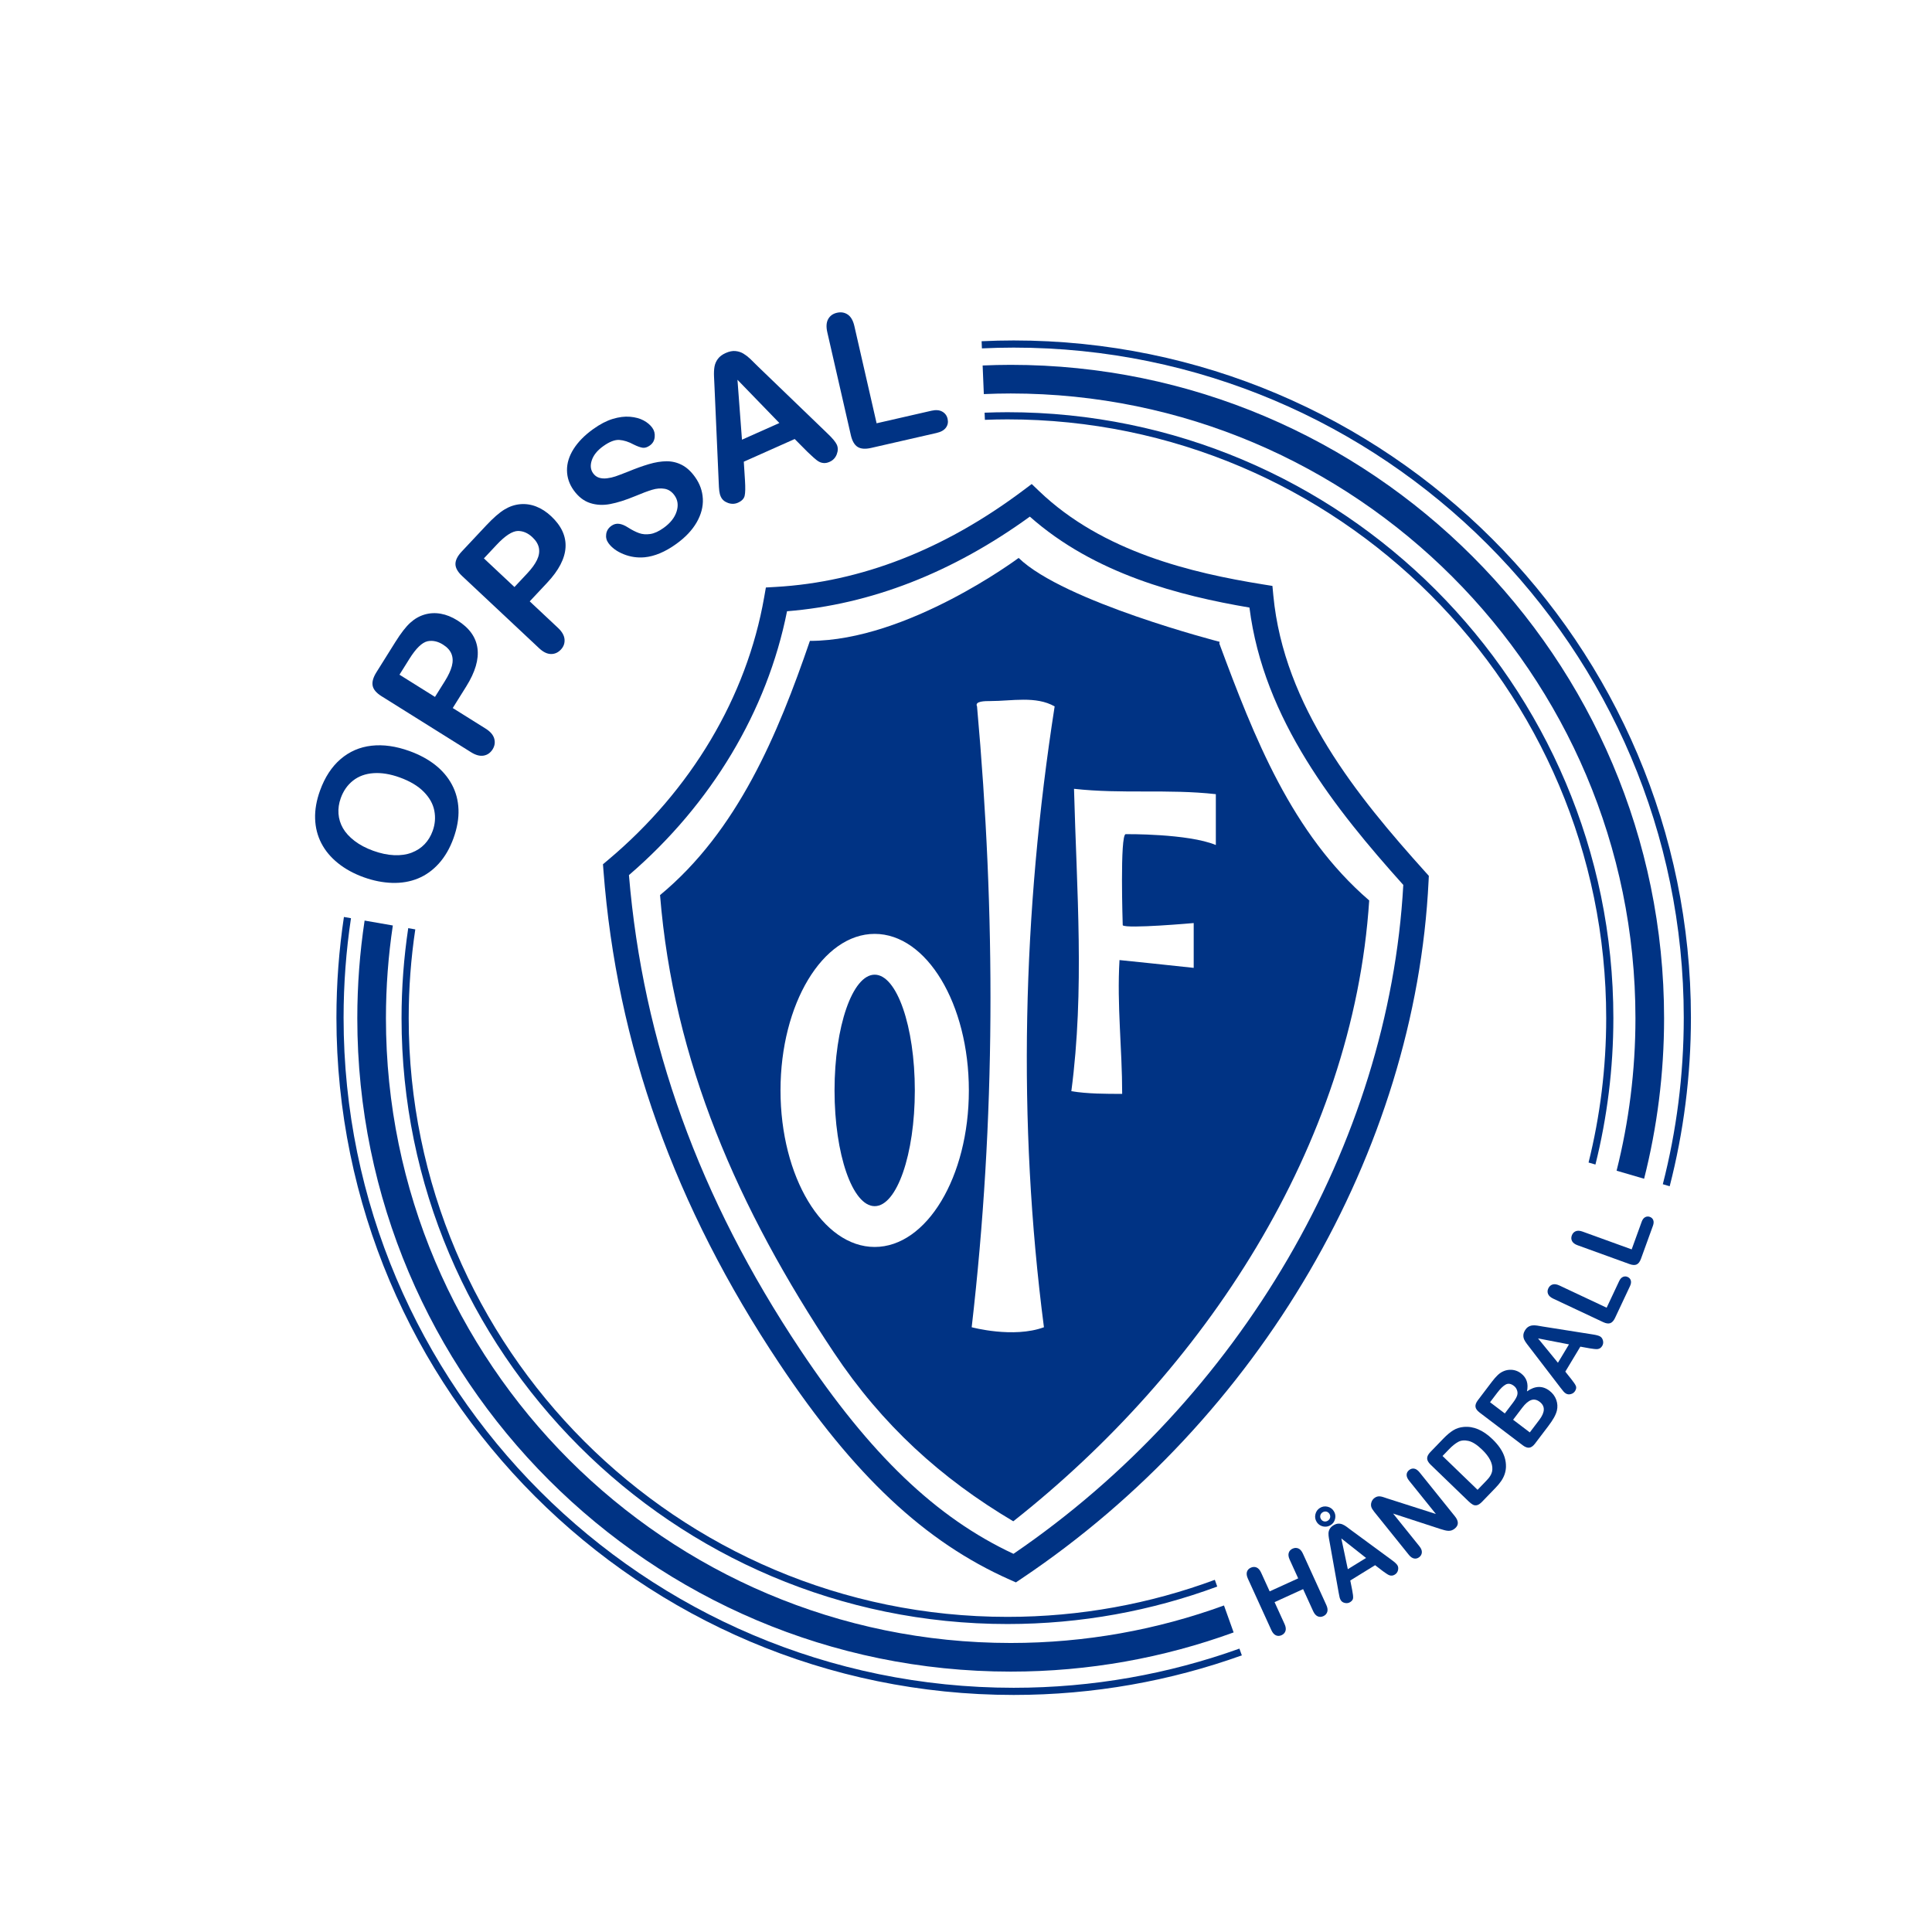 <?xml version="1.0" encoding="utf-8"?>
<!-- Generator: Adobe Illustrator 16.0.0, SVG Export Plug-In . SVG Version: 6.00 Build 0)  -->
<!DOCTYPE svg PUBLIC "-//W3C//DTD SVG 1.1//EN" "http://www.w3.org/Graphics/SVG/1.1/DTD/svg11.dtd">
<svg version="1.1" id="Arendal" xmlns="http://www.w3.org/2000/svg" xmlns:xlink="http://www.w3.org/1999/xlink" x="0px" y="0px"
	 width="400px" height="400px" viewBox="0 0 400 400" enable-background="new 0 0 400 400" xml:space="preserve">
<g>
	<path fill="#003384" d="M209.253,81.465c71.323,0,129.348,58.025,129.348,129.347c0,10.888-1.358,21.463-3.904,31.571l5.696,1.664
		c2.697-10.637,4.137-21.771,4.137-33.235c0-74.591-60.686-135.275-135.276-135.275c-1.947,0-3.884,0.051-5.81,0.133l0.246,5.922
		C205.535,81.514,207.389,81.465,209.253,81.465z"/>
	<path fill="#003384" d="M253.414,332.395c-13.787,5.021-28.659,7.766-44.161,7.766c-71.323,0-129.348-58.024-129.348-129.348
		c0-6.523,0.49-12.935,1.427-19.201l-5.844-1.016c-0.993,6.597-1.511,13.348-1.511,20.217c0,74.592,60.685,135.276,135.276,135.276
		c16.202,0,31.747-2.866,46.157-8.113L253.414,332.395z"/>
</g>
<g>
	<path fill="#003384" d="M209.871,71.969c76.498,0,138.734,62.236,138.734,138.734c0,11.898-1.508,23.451-4.338,34.478l1.425,0.416
		c2.868-11.159,4.396-22.851,4.396-34.894c0-77.315-62.9-140.216-140.217-140.216c-2.226,0-4.438,0.058-6.638,0.161l0.062,1.481
		C205.476,72.026,207.666,71.969,209.871,71.969z"/>
	<path fill="#003384" d="M256.609,341.328c-14.609,5.244-30.346,8.109-46.738,8.109c-76.499,0-138.735-62.235-138.735-138.734
		c0-6.998,0.525-13.876,1.531-20.599l-1.461-0.255c-1.02,6.806-1.552,13.768-1.552,20.854c0,77.316,62.901,140.217,140.217,140.217
		c16.568,0,32.471-2.896,47.238-8.195L256.609,341.328z"/>
</g>
<g>
	<path fill="#003384" d="M208.582,86.826c68.354,0,123.965,55.611,123.965,123.965c0,10.305-1.271,20.317-3.653,29.896l1.425,0.417
		c2.418-9.712,3.711-19.864,3.711-30.313c0-69.172-56.275-125.448-125.447-125.448c-1.586,0-3.162,0.04-4.733,0.099l0.062,1.48
		C205.462,86.865,207.017,86.826,208.582,86.826z"/>
	<path fill="#003384" d="M251.516,327.086c-13.385,4.957-27.848,7.67-42.934,7.67c-68.355,0-123.965-55.61-123.965-123.965
		c0-6.241,0.468-12.375,1.364-18.371l-1.461-0.255c-0.909,6.079-1.384,12.297-1.384,18.625c0,69.172,56.276,125.447,125.447,125.447
		c15.262,0,29.893-2.743,43.433-7.756L251.516,327.086z"/>
</g>
<g>
	<path fill="#003384" d="M66.253,163.693c0.998-2.767,2.417-4.941,4.254-6.521c1.838-1.58,3.976-2.506,6.413-2.781
		c2.437-0.273,5.051,0.094,7.843,1.101c2.064,0.743,3.839,1.7,5.325,2.865c1.486,1.168,2.646,2.533,3.481,4.095
		c0.836,1.564,1.288,3.276,1.357,5.14c0.069,1.862-0.274,3.844-1.032,5.943c-0.753,2.088-1.765,3.836-3.032,5.244
		c-1.269,1.407-2.715,2.443-4.34,3.105c-1.624,0.663-3.4,0.965-5.326,0.909c-1.927-0.058-3.893-0.447-5.895-1.169
		c-2.051-0.74-3.827-1.711-5.326-2.918c-1.499-1.206-2.648-2.583-3.447-4.133c-0.799-1.55-1.229-3.241-1.287-5.073
		C65.181,167.667,65.518,165.732,66.253,163.693z M82.752,160.959c-1.955-0.705-3.761-1-5.421-0.884
		c-1.66,0.114-3.068,0.625-4.225,1.531c-1.157,0.907-2.009,2.119-2.555,3.635c-0.389,1.081-0.547,2.152-0.47,3.216
		c0.076,1.062,0.383,2.065,0.92,3.006c0.54,0.942,1.343,1.822,2.413,2.64c1.07,0.818,2.359,1.498,3.864,2.041
		c1.516,0.547,2.957,0.85,4.32,0.91c1.363,0.06,2.575-0.115,3.634-0.521c1.058-0.407,1.952-0.991,2.678-1.751
		c0.727-0.759,1.284-1.679,1.674-2.76c0.5-1.384,0.611-2.78,0.337-4.188c-0.273-1.408-1.008-2.716-2.207-3.922
		C86.518,162.704,84.864,161.72,82.752,160.959z"/>
	<path fill="#003384" d="M96.527,142.126l-2.792,4.463l6.808,4.261c0.974,0.609,1.568,1.301,1.785,2.075
		c0.214,0.774,0.103,1.511-0.334,2.211c-0.458,0.732-1.077,1.168-1.856,1.304c-0.778,0.138-1.648-0.096-2.61-0.698L78.988,144.14
		c-1.073-0.671-1.685-1.396-1.835-2.176c-0.151-0.78,0.108-1.706,0.779-2.777l3.914-6.251c1.156-1.848,2.188-3.182,3.094-3.998
		c0.891-0.813,1.877-1.38,2.959-1.699c1.083-0.318,2.2-0.377,3.352-0.174c1.151,0.203,2.301,0.664,3.449,1.383
		c2.45,1.534,3.835,3.45,4.152,5.75C99.17,136.497,98.396,139.14,96.527,142.126z M84.763,136.407l-2.055,3.281l7.351,4.601
		l2.053-3.282c0.719-1.148,1.199-2.184,1.442-3.105c0.242-0.922,0.216-1.755-0.078-2.503c-0.294-0.747-0.883-1.398-1.77-1.952
		c-1.061-0.665-2.119-0.893-3.177-0.688C87.38,133.015,86.124,134.23,84.763,136.407z"/>
	<path fill="#003384" d="M113.275,120.663l-3.602,3.84l5.859,5.496c0.837,0.785,1.287,1.579,1.35,2.38
		c0.062,0.801-0.19,1.502-0.754,2.105c-0.592,0.63-1.282,0.938-2.072,0.922c-0.79-0.016-1.599-0.412-2.427-1.189l-15.953-14.961
		c-0.923-0.864-1.381-1.694-1.381-2.489c0.003-0.794,0.437-1.653,1.3-2.575l5.045-5.379c1.491-1.59,2.761-2.699,3.809-3.327
		c1.03-0.625,2.106-0.991,3.231-1.096c1.124-0.104,2.232,0.054,3.322,0.476c1.091,0.421,2.13,1.095,3.119,2.022
		c2.109,1.977,3.097,4.125,2.966,6.443C116.955,115.65,115.685,118.094,113.275,120.663z M102.835,112.783l-2.648,2.824l6.324,5.931
		l2.648-2.822c0.928-0.989,1.598-1.912,2.013-2.77c0.416-0.857,0.552-1.681,0.408-2.471c-0.146-0.79-0.598-1.542-1.36-2.256
		c-0.913-0.857-1.908-1.286-2.986-1.288C106.058,109.959,104.592,110.91,102.835,112.783z"/>
	<path fill="#003384" d="M143.892,98.747c1.001,1.394,1.542,2.904,1.623,4.53c0.08,1.627-0.346,3.251-1.278,4.873
		c-0.932,1.623-2.346,3.116-4.242,4.478c-2.275,1.634-4.458,2.552-6.554,2.753c-1.491,0.134-2.936-0.08-4.333-0.642
		s-2.445-1.33-3.145-2.304c-0.407-0.566-0.557-1.193-0.455-1.878c0.103-0.686,0.458-1.247,1.067-1.683
		c0.492-0.354,1.021-0.496,1.586-0.426c0.567,0.069,1.192,0.327,1.878,0.772c0.821,0.522,1.578,0.907,2.272,1.155
		c0.694,0.249,1.465,0.31,2.312,0.186c0.848-0.124,1.776-0.549,2.782-1.271c1.383-0.993,2.275-2.122,2.678-3.388
		c0.401-1.265,0.256-2.38-0.438-3.345c-0.549-0.764-1.227-1.218-2.036-1.36c-0.809-0.141-1.674-0.072-2.593,0.207
		c-0.92,0.278-2.1,0.721-3.538,1.326c-1.937,0.802-3.647,1.344-5.136,1.626c-1.488,0.284-2.882,0.213-4.18-0.213
		c-1.298-0.426-2.427-1.303-3.382-2.635c-0.911-1.268-1.374-2.643-1.39-4.125c-0.017-1.482,0.44-2.958,1.369-4.428
		c0.931-1.47,2.281-2.842,4.052-4.114c1.414-1.016,2.765-1.72,4.048-2.109c1.285-0.391,2.477-0.539,3.576-0.447
		c1.099,0.093,2.035,0.345,2.808,0.759c0.774,0.413,1.378,0.924,1.815,1.531c0.4,0.556,0.562,1.197,0.489,1.925
		c-0.072,0.728-0.403,1.303-0.99,1.725c-0.534,0.383-1.037,0.542-1.506,0.473c-0.47-0.067-1.085-0.288-1.846-0.662
		c-1.044-0.569-2.035-0.886-2.971-0.952c-0.938-0.065-2.055,0.368-3.355,1.301c-1.206,0.865-1.987,1.829-2.346,2.888
		c-0.358,1.061-0.271,1.963,0.264,2.708c0.332,0.46,0.744,0.769,1.236,0.922c0.492,0.156,1.045,0.195,1.657,0.12
		c0.614-0.075,1.195-0.206,1.744-0.394c0.548-0.188,1.435-0.522,2.661-1.006c1.518-0.63,2.936-1.139,4.251-1.529
		c1.318-0.389,2.533-0.587,3.648-0.595c1.115-0.007,2.167,0.242,3.157,0.746C142.143,96.75,143.057,97.583,143.892,98.747z"/>
	<path fill="#003384" d="M167.219,93.596l-2.687-2.702l-10.536,4.698l0.245,3.875c0.093,1.512,0.071,2.571-0.068,3.177
		c-0.141,0.606-0.599,1.082-1.376,1.429c-0.66,0.294-1.352,0.312-2.073,0.056c-0.722-0.258-1.219-0.693-1.493-1.306
		c-0.158-0.353-0.26-0.745-0.311-1.175c-0.051-0.43-0.09-1.041-0.119-1.834l-0.872-19.784c-0.028-0.567-0.059-1.249-0.096-2.045
		c-0.036-0.796-0.004-1.484,0.096-2.066c0.101-0.582,0.333-1.12,0.7-1.615c0.365-0.494,0.908-0.902,1.627-1.222
		c0.729-0.327,1.402-0.459,2.014-0.401c0.613,0.06,1.167,0.24,1.662,0.541c0.495,0.303,0.956,0.658,1.386,1.067
		c0.43,0.409,0.99,0.961,1.681,1.656l14.225,13.705c1.098,1.036,1.775,1.844,2.033,2.421c0.268,0.601,0.264,1.264-0.015,1.987
		c-0.278,0.725-0.769,1.245-1.476,1.559c-0.414,0.186-0.8,0.269-1.159,0.253c-0.361-0.017-0.698-0.106-1.01-0.27
		c-0.314-0.165-0.702-0.458-1.166-0.879S167.562,93.922,167.219,93.596z M153.617,91.034l7.743-3.452l-8.675-8.953L153.617,91.034z"
		/>
	<path fill="#003384" d="M176.887,67.505l4.605,20.131l11.358-2.599c0.906-0.207,1.65-0.146,2.236,0.184
		c0.584,0.33,0.954,0.828,1.104,1.493c0.156,0.681,0.043,1.285-0.337,1.815c-0.384,0.532-1.032,0.902-1.95,1.112l-13.529,3.094
		c-1.219,0.279-2.159,0.21-2.816-0.208c-0.659-0.418-1.127-1.232-1.402-2.44l-4.873-21.301c-0.259-1.132-0.199-2.04,0.182-2.722
		c0.379-0.682,0.985-1.119,1.816-1.308c0.841-0.193,1.588-0.069,2.238,0.371C176.169,65.568,176.625,66.361,176.887,67.505z"/>
</g>
<path fill="#003384" d="M210.332,327.619l-1.309-0.582c-17.537-7.794-32.231-21.58-47.644-44.7
	c-21.747-32.62-33.667-66.009-36.44-102.074l-0.102-1.33l1.021-0.857c17.255-14.472,28.746-33.798,32.354-54.418l0.355-2.025
	l2.052-0.117c17.654-1.009,34.889-7.732,51.226-19.985l1.76-1.32l1.588,1.52c13.149,12.577,31.633,16.899,46.268,19.259l1.98,0.319
	l0.189,1.995c2.188,22.972,17.396,41.591,31.48,57.24l0.714,0.793l-0.052,1.067c-2.721,56.054-35.004,111.391-84.252,144.417
	L210.332,327.619z M130.216,181.18c2.891,34.653,14.504,66.817,35.479,98.28c14.447,21.671,28.111,34.765,44.134,42.244
	c46.928-32.007,77.738-84.856,80.708-138.489c-14.033-15.655-28.924-34.217-31.851-57.426c-14.458-2.457-32.057-6.944-45.468-18.827
	c-16.03,11.611-32.922,18.195-50.271,19.592C158.836,147.21,147.286,166.495,130.216,181.18z"/>
<path fill="#003384" d="M252.451,133.242c7.203,19.392,14.96,39.337,31.027,53.188c-3.324,50.972-34.352,97.511-73.688,128.537
	c-14.959-8.864-27.148-19.945-37.121-34.904c-19.945-29.918-33.243-60.391-36.013-94.741c16.067-13.297,24.378-33.242,31.026-52.634
	c20.222,0,43.215-17.175,43.215-17.175c9.363,9.09,41.609,17.365,41.609,17.365 M216.137,274.791
	c-5.541-42.66-4.432-85.875,2.216-128.537c-3.878-2.216-8.864-1.108-13.297-1.108c-1.108,0-3.324,0-2.771,1.108
	c3.879,43.215,3.879,85.322-1.107,128.537C201.178,274.791,209.785,277.126,216.137,274.791z M181.094,193.35
	c-10.769,0-19.499,14.51-19.499,32.409c0,17.901,8.73,32.411,19.499,32.411s19.498-14.51,19.498-32.411
	C200.592,207.859,191.862,193.35,181.094,193.35z M251.727,174.95c0-3.325,0-7.203,0-10.527c-9.973-1.108-19.393,0-29.364-1.108
	c0.554,21.054,2.216,41.553-0.554,62.607c3.324,0.553,7.202,0.553,10.525,0.553c0-9.418-1.107-18.283-0.553-27.702
	c0,0,12.732,1.304,15.362,1.613v-9.279c0,0-13.92,1.237-14.693,0.464c0,0-0.618-18.869,0.619-18.869
	C233.069,172.702,245.946,172.557,251.727,174.95z M181.094,201.797c-4.59,0-8.311,10.729-8.311,23.963s3.721,23.962,8.311,23.962
	c4.589,0,8.311-10.728,8.311-23.962S185.683,201.797,181.094,201.797z"/>
<g>
	<path fill="#003384" d="M261.104,325.604l1.766,3.872l5.908-2.693l-1.764-3.871c-0.252-0.554-0.316-1.025-0.193-1.416
		c0.121-0.389,0.386-0.677,0.792-0.861c0.411-0.188,0.808-0.203,1.188-0.046c0.379,0.157,0.696,0.515,0.952,1.075l4.852,10.646
		c0.256,0.561,0.317,1.036,0.186,1.432c-0.133,0.394-0.402,0.684-0.807,0.868c-0.412,0.188-0.805,0.198-1.178,0.03
		s-0.688-0.529-0.938-1.081l-2.072-4.545l-5.91,2.693l2.072,4.544c0.255,0.56,0.316,1.037,0.185,1.432
		c-0.132,0.393-0.401,0.684-0.808,0.867c-0.411,0.189-0.805,0.198-1.177,0.03c-0.374-0.167-0.687-0.527-0.938-1.081l-4.854-10.646
		c-0.252-0.554-0.318-1.023-0.203-1.411c0.117-0.388,0.386-0.677,0.803-0.866c0.412-0.188,0.807-0.203,1.188-0.047
		C260.531,324.688,260.85,325.046,261.104,325.604z"/>
	<path fill="#003384" d="M273.279,312.197c0.488-0.3,1.017-0.383,1.583-0.25c0.567,0.137,1.001,0.447,1.302,0.938
		c0.302,0.488,0.385,1.016,0.25,1.582c-0.135,0.567-0.445,1.002-0.935,1.302c-0.327,0.202-0.677,0.306-1.046,0.312
		c-0.37,0.006-0.719-0.076-1.045-0.248c-0.328-0.171-0.594-0.421-0.795-0.748c-0.301-0.488-0.385-1.017-0.25-1.583
		C272.479,312.934,272.79,312.5,273.279,312.197z M273.837,313.104c-0.253,0.156-0.411,0.369-0.476,0.639
		c-0.063,0.27-0.018,0.531,0.139,0.783c0.152,0.248,0.363,0.4,0.634,0.461c0.271,0.059,0.528,0.013,0.776-0.141
		c0.161-0.099,0.285-0.228,0.375-0.385c0.09-0.158,0.133-0.326,0.128-0.508c-0.003-0.18-0.056-0.35-0.154-0.512
		c-0.074-0.12-0.17-0.223-0.284-0.307c-0.115-0.084-0.234-0.141-0.354-0.17c-0.12-0.027-0.251-0.029-0.392-0.008
		C274.088,312.981,273.958,313.029,273.837,313.104z M286.285,325.271l-1.582-1.215l-5.141,3.167l0.395,1.993
		c0.155,0.778,0.217,1.33,0.186,1.654c-0.029,0.322-0.234,0.602-0.614,0.836c-0.321,0.198-0.679,0.256-1.071,0.172
		c-0.393-0.083-0.682-0.273-0.865-0.572c-0.105-0.174-0.188-0.369-0.244-0.589c-0.055-0.22-0.118-0.534-0.188-0.942l-1.825-10.205
		c-0.054-0.292-0.118-0.643-0.192-1.054s-0.105-0.771-0.093-1.078c0.013-0.31,0.096-0.604,0.251-0.888
		c0.156-0.281,0.408-0.531,0.758-0.747c0.358-0.22,0.697-0.335,1.02-0.348c0.321-0.011,0.621,0.044,0.898,0.167
		c0.278,0.121,0.543,0.273,0.793,0.457c0.252,0.182,0.581,0.43,0.988,0.742l8.33,6.123c0.642,0.461,1.051,0.834,1.224,1.115
		c0.181,0.293,0.224,0.637,0.13,1.032c-0.094,0.395-0.312,0.699-0.658,0.912c-0.201,0.124-0.396,0.194-0.584,0.21
		c-0.188,0.018-0.369-0.006-0.543-0.07c-0.174-0.062-0.396-0.188-0.665-0.375C286.721,325.584,286.486,325.416,286.285,325.271z
		 M279.051,324.885l3.777-2.326l-5.121-4.045L279.051,324.885z"/>
	<path fill="#003384" d="M287.292,310.26l9.993,3.193l-5.537-6.882c-0.359-0.448-0.533-0.86-0.521-1.239
		c0.012-0.378,0.182-0.698,0.508-0.961c0.336-0.271,0.693-0.373,1.067-0.306s0.741,0.325,1.103,0.771l7.321,9.103
		c0.817,1.017,0.804,1.862-0.038,2.54c-0.21,0.169-0.424,0.291-0.642,0.366c-0.217,0.075-0.451,0.106-0.704,0.093
		c-0.254-0.014-0.514-0.057-0.783-0.132c-0.268-0.073-0.539-0.152-0.813-0.235l-9.819-3.205l5.454,6.781
		c0.355,0.442,0.522,0.859,0.499,1.25s-0.195,0.716-0.517,0.975c-0.332,0.267-0.688,0.366-1.074,0.299
		c-0.384-0.068-0.751-0.32-1.103-0.758l-7.182-8.929c-0.306-0.379-0.502-0.709-0.592-0.993c-0.091-0.318-0.08-0.643,0.029-0.979
		c0.111-0.337,0.303-0.612,0.57-0.829c0.211-0.17,0.418-0.279,0.623-0.332s0.41-0.066,0.617-0.041
		c0.206,0.023,0.443,0.081,0.709,0.17C286.729,310.067,287.006,310.161,287.292,310.26z"/>
	<path fill="#003384" d="M296.141,300.631l2.724-2.818c0.71-0.734,1.386-1.298,2.028-1.691c0.643-0.393,1.357-0.623,2.144-0.689
		c2.026-0.191,4.012,0.649,5.955,2.525c0.642,0.621,1.173,1.242,1.595,1.865s0.731,1.256,0.932,1.9
		c0.201,0.645,0.292,1.311,0.275,1.998c-0.02,0.535-0.117,1.047-0.289,1.537c-0.172,0.491-0.416,0.963-0.731,1.414
		c-0.313,0.453-0.708,0.924-1.183,1.414l-2.725,2.82c-0.379,0.393-0.725,0.633-1.035,0.717c-0.312,0.084-0.605,0.053-0.881-0.096
		c-0.273-0.148-0.584-0.389-0.929-0.723l-7.833-7.564c-0.467-0.451-0.704-0.882-0.711-1.293
		C295.469,301.537,295.69,301.098,296.141,300.631z M298.662,301.447l7.252,7.004l1.584-1.64c0.346-0.36,0.609-0.651,0.787-0.874
		s0.332-0.48,0.467-0.774c0.133-0.293,0.206-0.589,0.221-0.886c0.086-1.314-0.619-2.695-2.114-4.139
		c-1.056-1.02-1.997-1.623-2.829-1.811c-0.832-0.189-1.545-0.119-2.139,0.209c-0.594,0.327-1.21,0.822-1.848,1.482L298.662,301.447z
		"/>
	<path fill="#003384" d="M320.556,295.26l-2.744,3.615c-0.396,0.521-0.796,0.805-1.199,0.851s-0.86-0.126-1.372-0.513l-8.893-6.752
		c-0.521-0.395-0.811-0.794-0.865-1.196c-0.055-0.403,0.111-0.858,0.5-1.37l2.908-3.832c0.43-0.566,0.836-1.028,1.221-1.391
		c0.385-0.361,0.801-0.63,1.249-0.807c0.379-0.153,0.778-0.24,1.196-0.262c0.419-0.021,0.827,0.029,1.221,0.15
		c0.396,0.122,0.766,0.314,1.109,0.575c1.184,0.897,1.601,2.147,1.252,3.748c1.676-1.18,3.228-1.226,4.658-0.14
		c0.662,0.503,1.129,1.125,1.401,1.865c0.272,0.742,0.317,1.496,0.134,2.264c-0.123,0.475-0.332,0.97-0.625,1.483
		C321.414,294.066,321.03,294.635,320.556,295.26z M308.498,290.316l3.059,2.322l1.666-2.195c0.454-0.598,0.747-1.102,0.881-1.514
		c0.134-0.41,0.109-0.822-0.078-1.235c-0.125-0.306-0.327-0.565-0.606-0.777c-0.597-0.454-1.155-0.542-1.674-0.267
		c-0.52,0.275-1.109,0.85-1.771,1.722L308.498,290.316z M315.168,291.448l-1.893,2.493l3.453,2.623l1.955-2.574
		c1.229-1.619,1.26-2.871,0.092-3.758c-0.597-0.453-1.189-0.572-1.776-0.357C316.41,290.091,315.801,290.615,315.168,291.448z"/>
	<path fill="#003384" d="M329.156,279.163l-1.963-0.354l-3.112,5.176l1.267,1.59c0.494,0.619,0.801,1.08,0.924,1.383
		c0.122,0.301,0.067,0.643-0.162,1.025c-0.195,0.324-0.486,0.539-0.873,0.646c-0.387,0.105-0.73,0.067-1.031-0.113
		c-0.174-0.104-0.336-0.242-0.486-0.411s-0.35-0.42-0.601-0.751l-6.306-8.227c-0.183-0.236-0.4-0.518-0.654-0.85
		c-0.255-0.329-0.448-0.635-0.58-0.914c-0.13-0.281-0.191-0.582-0.183-0.904c0.008-0.321,0.118-0.658,0.331-1.013
		c0.215-0.357,0.465-0.616,0.744-0.774c0.281-0.158,0.572-0.247,0.875-0.267c0.303-0.019,0.608-0.005,0.915,0.042
		c0.308,0.047,0.712,0.115,1.218,0.207l10.213,1.615c0.781,0.115,1.314,0.258,1.598,0.429c0.295,0.177,0.492,0.464,0.59,0.857
		s0.043,0.765-0.166,1.112c-0.121,0.201-0.264,0.354-0.422,0.455c-0.159,0.101-0.33,0.163-0.515,0.188
		c-0.184,0.023-0.438,0.014-0.763-0.027C329.688,279.24,329.401,279.2,329.156,279.163z M322.553,282.143l2.287-3.803l-6.406-1.24
		L322.553,282.143z"/>
	<path fill="#003384" d="M322.857,266.146l9.782,4.6l2.596-5.52c0.206-0.441,0.473-0.728,0.796-0.863
		c0.325-0.133,0.65-0.125,0.974,0.026c0.33,0.155,0.544,0.397,0.638,0.726c0.097,0.329,0.039,0.717-0.17,1.162l-3.091,6.574
		c-0.278,0.593-0.61,0.957-0.996,1.094c-0.385,0.137-0.87,0.066-1.457-0.209l-10.351-4.866c-0.551-0.259-0.905-0.577-1.063-0.954
		c-0.159-0.376-0.144-0.766,0.046-1.17c0.193-0.409,0.484-0.678,0.876-0.803C321.827,265.817,322.302,265.886,322.857,266.146z"/>
	<path fill="#003384" d="M327.658,254.99l10.162,3.682l2.078-5.734c0.166-0.456,0.403-0.768,0.715-0.932
		c0.311-0.164,0.635-0.186,0.971-0.062c0.344,0.124,0.576,0.345,0.702,0.663c0.126,0.319,0.104,0.71-0.063,1.173l-2.475,6.83
		c-0.224,0.615-0.52,1.01-0.891,1.182c-0.371,0.17-0.861,0.145-1.471-0.076l-10.754-3.896c-0.572-0.206-0.953-0.49-1.146-0.85
		c-0.193-0.361-0.213-0.752-0.061-1.171c0.153-0.427,0.42-0.718,0.797-0.88C326.602,254.757,327.08,254.78,327.658,254.99z"/>
</g>
</svg>
